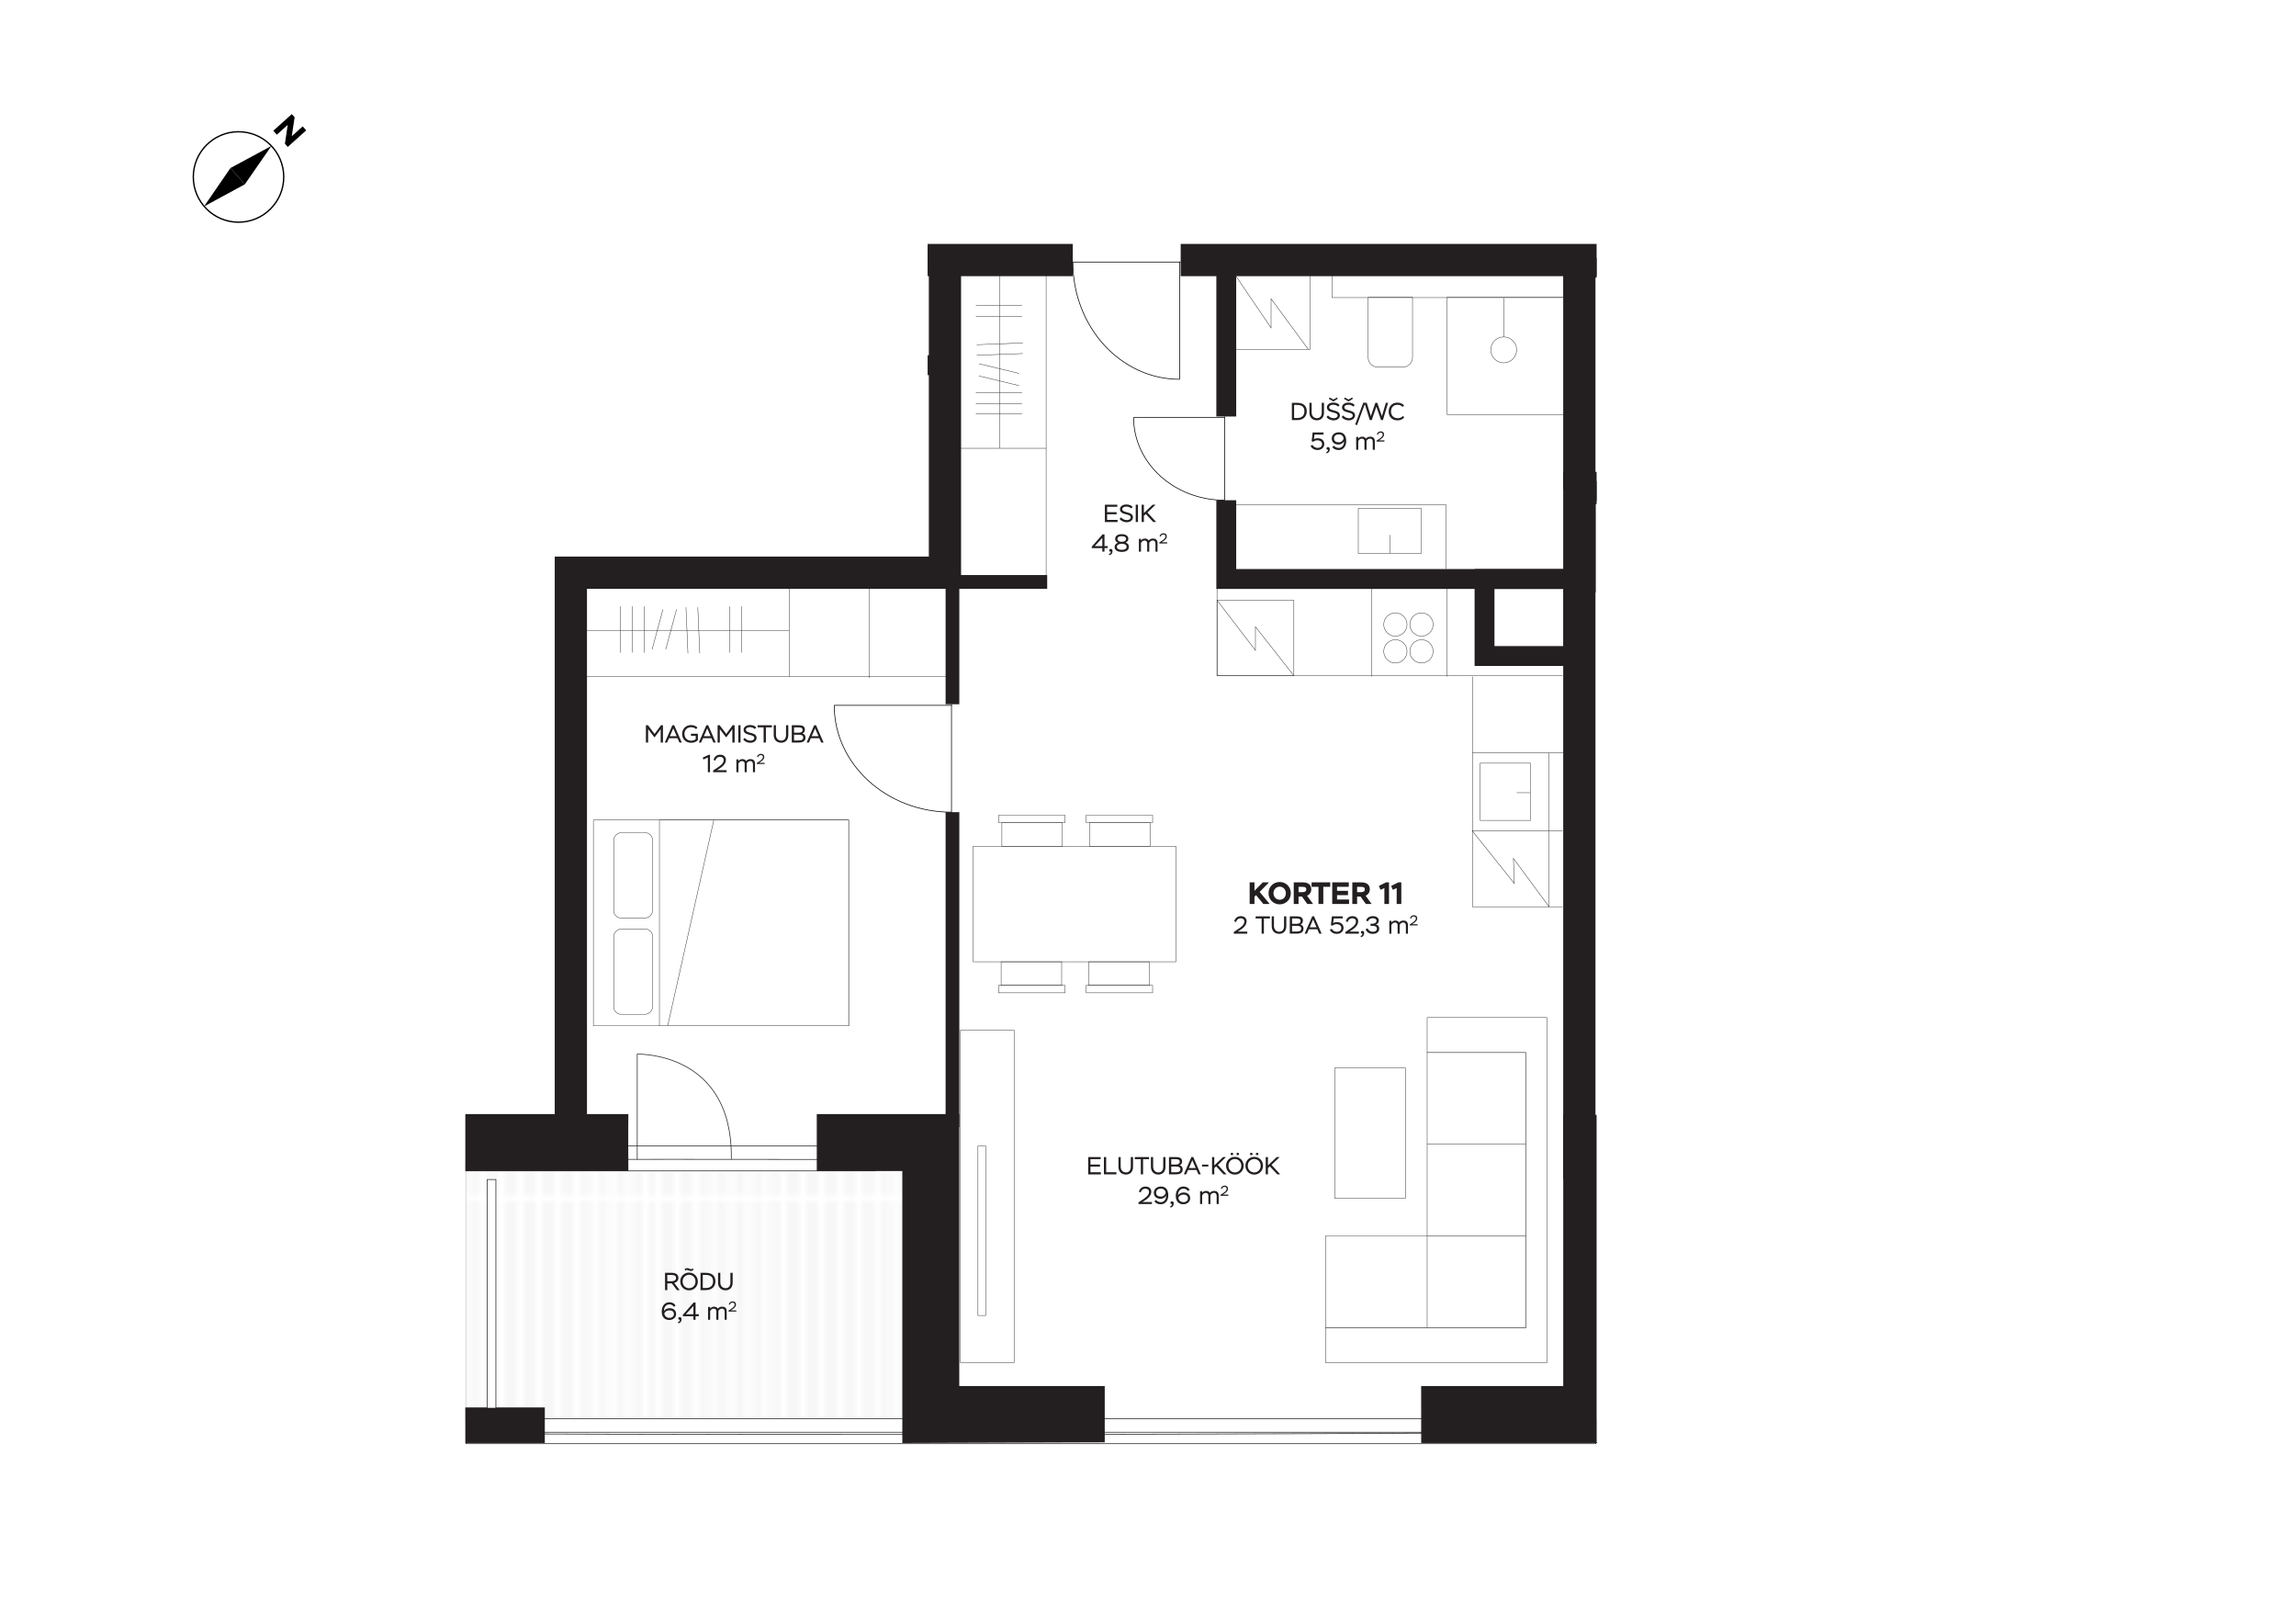 <?xml version="1.0" encoding="UTF-8"?>
<svg xmlns="http://www.w3.org/2000/svg" xmlns:xlink="http://www.w3.org/1999/xlink" viewBox="0 0 841.89 595.28">
  <defs>
    <pattern id="terrass" x="0" y="0" width="73.3" height="73.32" patternTransform="translate(2961.14 8099.5) scale(2.3)" patternUnits="userSpaceOnUse" viewBox="0 0 73.3 73.32">
      <rect width="73.3" height="73.32" fill="none"></rect>
      <line x1=".76" y1="0" x2=".76" y2="73.32" fill="none" stroke="#404041" stroke-miterlimit="10" stroke-width=".25"></line>
      <line x1="2.28" y1="0" x2="2.28" y2="73.32" fill="none" stroke="#404041" stroke-miterlimit="10" stroke-width=".25"></line>
      <line x1="3.81" y1="0" x2="3.81" y2="73.32" fill="none" stroke="#404041" stroke-miterlimit="10" stroke-width=".25"></line>
      <line x1="5.34" y1="0" x2="5.34" y2="73.32" fill="none" stroke="#404041" stroke-miterlimit="10" stroke-width=".25"></line>
      <line x1="6.87" y1="0" x2="6.87" y2="73.32" fill="none" stroke="#404041" stroke-miterlimit="10" stroke-width=".25"></line>
      <line x1="8.39" y1="0" x2="8.39" y2="73.32" fill="none" stroke="#404041" stroke-miterlimit="10" stroke-width=".25"></line>
      <line x1="9.92" y1="0" x2="9.92" y2="73.32" fill="none" stroke="#404041" stroke-miterlimit="10" stroke-width=".25"></line>
      <line x1="11.45" y1="0" x2="11.45" y2="73.32" fill="none" stroke="#404041" stroke-miterlimit="10" stroke-width=".25"></line>
      <line x1="12.98" y1="0" x2="12.98" y2="73.32" fill="none" stroke="#404041" stroke-miterlimit="10" stroke-width=".25"></line>
      <line x1="14.5" y1="0" x2="14.5" y2="73.32" fill="none" stroke="#404041" stroke-miterlimit="10" stroke-width=".25"></line>
      <line x1="16.03" y1="0" x2="16.03" y2="73.32" fill="none" stroke="#404041" stroke-miterlimit="10" stroke-width=".25"></line>
      <line x1="17.56" y1="0" x2="17.56" y2="73.32" fill="none" stroke="#404041" stroke-miterlimit="10" stroke-width=".25"></line>
      <line x1="19.08" y1="0" x2="19.08" y2="73.32" fill="none" stroke="#404041" stroke-miterlimit="10" stroke-width=".25"></line>
      <line x1="20.61" y1="0" x2="20.61" y2="73.32" fill="none" stroke="#404041" stroke-miterlimit="10" stroke-width=".25"></line>
      <line x1="22.14" y1="0" x2="22.14" y2="73.32" fill="none" stroke="#404041" stroke-miterlimit="10" stroke-width=".25"></line>
      <line x1="23.67" y1="0" x2="23.67" y2="73.32" fill="none" stroke="#404041" stroke-miterlimit="10" stroke-width=".25"></line>
      <line x1="25.19" y1="0" x2="25.19" y2="73.32" fill="none" stroke="#404041" stroke-miterlimit="10" stroke-width=".25"></line>
      <line x1="26.72" y1="0" x2="26.72" y2="73.32" fill="none" stroke="#404041" stroke-miterlimit="10" stroke-width=".25"></line>
      <line x1="28.25" y1="0" x2="28.25" y2="73.32" fill="none" stroke="#404041" stroke-miterlimit="10" stroke-width=".25"></line>
      <line x1="29.78" y1="0" x2="29.78" y2="73.32" fill="none" stroke="#404041" stroke-miterlimit="10" stroke-width=".25"></line>
      <line x1="31.3" y1="0" x2="31.3" y2="73.32" fill="none" stroke="#404041" stroke-miterlimit="10" stroke-width=".25"></line>
      <line x1="32.83" y1="0" x2="32.83" y2="73.32" fill="none" stroke="#404041" stroke-miterlimit="10" stroke-width=".25"></line>
      <line x1="34.36" y1="0" x2="34.36" y2="73.32" fill="none" stroke="#404041" stroke-miterlimit="10" stroke-width=".25"></line>
      <line x1="35.89" y1="0" x2="35.89" y2="73.32" fill="none" stroke="#404041" stroke-miterlimit="10" stroke-width=".25"></line>
      <line x1="37.41" y1="0" x2="37.41" y2="73.32" fill="none" stroke="#404041" stroke-miterlimit="10" stroke-width=".25"></line>
      <line x1="38.94" y1="0" x2="38.94" y2="73.32" fill="none" stroke="#404041" stroke-miterlimit="10" stroke-width=".25"></line>
      <line x1="40.47" y1="0" x2="40.47" y2="73.32" fill="none" stroke="#404041" stroke-miterlimit="10" stroke-width=".25"></line>
      <line x1="42" y1="0" x2="42" y2="73.32" fill="none" stroke="#404041" stroke-miterlimit="10" stroke-width=".25"></line>
      <line x1="43.52" y1="0" x2="43.52" y2="73.32" fill="none" stroke="#404041" stroke-miterlimit="10" stroke-width=".25"></line>
      <line x1="45.05" y1="0" x2="45.05" y2="73.32" fill="none" stroke="#404041" stroke-miterlimit="10" stroke-width=".25"></line>
      <line x1="46.58" y1="0" x2="46.58" y2="73.32" fill="none" stroke="#404041" stroke-miterlimit="10" stroke-width=".25"></line>
      <line x1="48.11" y1="0" x2="48.11" y2="73.32" fill="none" stroke="#404041" stroke-miterlimit="10" stroke-width=".25"></line>
      <line x1="49.63" y1="0" x2="49.63" y2="73.32" fill="none" stroke="#404041" stroke-miterlimit="10" stroke-width=".25"></line>
      <line x1="51.16" y1="0" x2="51.16" y2="73.32" fill="none" stroke="#404041" stroke-miterlimit="10" stroke-width=".25"></line>
      <line x1="52.69" y1="0" x2="52.69" y2="73.32" fill="none" stroke="#404041" stroke-miterlimit="10" stroke-width=".25"></line>
      <line x1="54.22" y1="0" x2="54.22" y2="73.32" fill="none" stroke="#404041" stroke-miterlimit="10" stroke-width=".25"></line>
      <line x1="55.74" y1="0" x2="55.74" y2="73.32" fill="none" stroke="#404041" stroke-miterlimit="10" stroke-width=".25"></line>
      <line x1="57.27" y1="0" x2="57.27" y2="73.32" fill="none" stroke="#404041" stroke-miterlimit="10" stroke-width=".25"></line>
      <line x1="58.8" y1="0" x2="58.8" y2="73.32" fill="none" stroke="#404041" stroke-miterlimit="10" stroke-width=".25"></line>
      <line x1="60.32" y1="0" x2="60.32" y2="73.32" fill="none" stroke="#404041" stroke-miterlimit="10" stroke-width=".25"></line>
      <line x1="61.85" y1="0" x2="61.85" y2="73.32" fill="none" stroke="#404041" stroke-miterlimit="10" stroke-width=".25"></line>
      <line x1="63.38" y1="0" x2="63.38" y2="73.32" fill="none" stroke="#404041" stroke-miterlimit="10" stroke-width=".25"></line>
      <line x1="64.91" y1="0" x2="64.91" y2="73.32" fill="none" stroke="#404041" stroke-miterlimit="10" stroke-width=".25"></line>
      <line x1="66.43" y1="0" x2="66.43" y2="73.32" fill="none" stroke="#404041" stroke-miterlimit="10" stroke-width=".25"></line>
      <line x1="67.96" y1="0" x2="67.96" y2="73.32" fill="none" stroke="#404041" stroke-miterlimit="10" stroke-width=".25"></line>
      <line x1="69.49" y1="0" x2="69.49" y2="73.32" fill="none" stroke="#404041" stroke-miterlimit="10" stroke-width=".25"></line>
      <line x1="71.02" y1="0" x2="71.02" y2="73.32" fill="none" stroke="#404041" stroke-miterlimit="10" stroke-width=".25"></line>
      <line x1="72.54" y1="0" x2="72.54" y2="73.32" fill="none" stroke="#404041" stroke-miterlimit="10" stroke-width=".25"></line>
    </pattern>
  </defs>
  <g id="sisu">
    <circle cx="87.46" cy="64.88" r="16.58" fill="none" stroke="#000" stroke-miterlimit="10" stroke-width=".5"></circle>
    <polygon points="89.78 67.57 84.49 61.61 99.53 53.5 89.78 67.57"></polygon>
    <polygon points="89.78 67.57 84.49 61.61 74.82 75.68 89.78 67.57"></polygon>
    <path d="m104.47,52.66l1.03-6.87-4,3.6-1.28-1.47,6.77-6.08,1.04,1.14-1.04,6.95,4-3.6,1.28,1.47-6.77,6.08-1.04-1.22Z"></path>
  </g>
  <g id="paste">
    <rect x="582.28" y="181.83" width="2.91" height="35.19" fill="#fff" stroke="#231f20" stroke-miterlimit="10" stroke-width=".15"></rect>
    <rect x="213.42" y="214.1" width="75.93" height="33.96" fill="#fff" stroke="#231f20" stroke-miterlimit="10" stroke-width=".15"></rect>
    <line x1="213.42" y1="231.08" x2="289.35" y2="231.08" fill="none" stroke="#231f20" stroke-miterlimit="10" stroke-width=".15"></line>
    <line x1="227.44" y1="222.29" x2="227.44" y2="239.24" fill="none" stroke="#231f20" stroke-miterlimit="10" stroke-width=".15"></line>
    <line x1="231.77" y1="222.29" x2="231.77" y2="239.24" fill="none" stroke="#231f20" stroke-miterlimit="10" stroke-width=".15"></line>
    <line x1="236.3" y1="222.29" x2="236.3" y2="239.24" fill="none" stroke="#231f20" stroke-miterlimit="10" stroke-width=".15"></line>
    <line x1="267.47" y1="222.29" x2="267.47" y2="239.24" fill="none" stroke="#231f20" stroke-miterlimit="10" stroke-width=".15"></line>
    <line x1="272" y1="222.29" x2="272" y2="239.24" fill="none" stroke="#231f20" stroke-miterlimit="10" stroke-width=".15"></line>
    <line x1="243.08" y1="223.43" x2="239.11" y2="238.11" fill="none" stroke="#231f20" stroke-miterlimit="10" stroke-width=".15"></line>
    <line x1="248.07" y1="223.43" x2="244.1" y2="238.11" fill="none" stroke="#231f20" stroke-miterlimit="10" stroke-width=".15"></line>
    <line x1="251.53" y1="222.64" x2="252.25" y2="239.52" fill="none" stroke="#231f20" stroke-miterlimit="10" stroke-width=".15"></line>
    <line x1="255.87" y1="222.64" x2="256.59" y2="239.52" fill="none" stroke="#231f20" stroke-miterlimit="10" stroke-width=".15"></line>
    <rect x="332.64" y="113.41" width="67.92" height="33.96" transform="translate(236.22 496.99) rotate(-90)" fill="#fff" stroke="#231f20" stroke-miterlimit="10" stroke-width=".15"></rect>
    <line x1="366.61" y1="164.35" x2="366.61" y2="96.42" fill="none" stroke="#231f20" stroke-miterlimit="10" stroke-width=".15"></line>
    <line x1="357.82" y1="151.8" x2="374.77" y2="151.8" fill="none" stroke="#231f20" stroke-miterlimit="10" stroke-width=".15"></line>
    <line x1="357.82" y1="147.93" x2="374.77" y2="147.93" fill="none" stroke="#231f20" stroke-miterlimit="10" stroke-width=".15"></line>
    <line x1="357.82" y1="143.87" x2="374.77" y2="143.87" fill="none" stroke="#231f20" stroke-miterlimit="10" stroke-width=".15"></line>
    <line x1="357.82" y1="116" x2="374.77" y2="116" fill="none" stroke="#231f20" stroke-miterlimit="10" stroke-width=".15"></line>
    <line x1="357.82" y1="111.94" x2="374.77" y2="111.94" fill="none" stroke="#231f20" stroke-miterlimit="10" stroke-width=".15"></line>
    <line x1="358.95" y1="137.82" x2="373.63" y2="141.37" fill="none" stroke="#231f20" stroke-miterlimit="10" stroke-width=".15"></line>
    <line x1="358.95" y1="133.35" x2="373.63" y2="136.9" fill="none" stroke="#231f20" stroke-miterlimit="10" stroke-width=".15"></line>
    <line x1="358.16" y1="130.25" x2="375.05" y2="129.61" fill="none" stroke="#231f20" stroke-miterlimit="10" stroke-width=".15"></line>
    <line x1="358.16" y1="126.37" x2="375.05" y2="125.73" fill="none" stroke="#231f20" stroke-miterlimit="10" stroke-width=".15"></line>
    <rect x="170.87" y="426.23" width="173.45" height="94.66" fill="url(#terrass)" opacity=".15" stroke="#404041" stroke-miterlimit="10" stroke-width=".5"></rect>
    <rect x="170.87" y="420.15" width="150.11" height="9.12" fill="#fff" stroke="#231f20" stroke-miterlimit="10" stroke-width=".25"></rect>
    <path d="m319.96,425.08c-47.64-.07-98.24-.07-147.41,0" fill="#fff" stroke="#231f20" stroke-miterlimit="10" stroke-width=".25"></path>
    <rect x="170.87" y="520.16" width="414.32" height="9.12" fill="#fff" stroke="#231f20" stroke-miterlimit="10" stroke-width=".25"></rect>
    <path d="m170.87,525.08v.55c137.64.51,274.95.34,412.66-.55H170.87Z" fill="#fff" stroke="#231f20" stroke-miterlimit="10" stroke-width=".25"></path>
    <path d="m230.15,408.69h-59.28v20.38h59.28s-.09-16.99,0-20.38Z" fill="#231f20" stroke="#231f20" stroke-miterlimit="10" stroke-width=".5"></path>
    <polygon points="404.83 528.53 404.83 508.4 351.49 508.4 351.49 408.69 299.74 408.69 299.74 429.07 331.11 429.07 331.11 528.77 404.83 528.53" fill="#231f20" stroke="#231f20" stroke-miterlimit="10" stroke-width=".5"></polygon>
    <path d="m585.19,528.77v-119.79h-11.73v99.42h-52.11c.04,6.15.04,13.75.02,20.38h63.83Z" fill="#231f20" stroke="#231f20" stroke-miterlimit="10" stroke-width=".5"></path>
    <polygon points="340.39 91.47 340.39 98.26 343.09 98.26 343.09 130.49 340.39 130.49 340.39 137.28 349.88 137.28 349.88 91.47 340.39 91.47" fill="#231f20" stroke="#231f20" stroke-miterlimit="10" stroke-width=".5"></polygon>
    <path d="m580.41,243.9h-39.46v-35.03h39.46v35.03Zm-32.67-6.79h25.88v-21.45h-25.88v21.45Z" fill="#231f20" stroke="#231f20" stroke-miterlimit="10" stroke-width=".5"></path>
    <polygon points="585.19 176.6 581.57 176.6 581.57 101.55 585.19 101.55 585.19 94.76 574.77 94.76 574.77 183.39 585.19 183.39 585.19 176.6" fill="#231f20" stroke="#231f20" stroke-miterlimit="10" stroke-width=".5"></polygon>
    <rect x="340.39" y="89.68" width="244.8" height="11.32" fill="#231f20" stroke="#231f20" stroke-miterlimit="10" stroke-width=".5"></rect>
    <polygon points="585.19 173.25 573.45 173.25 573.45 431.92 584.77 431.92 584.77 184.57 585.19 184.57 585.19 173.25" fill="#231f20" stroke="#231f20" stroke-miterlimit="10" stroke-width=".5"></polygon>
    <polygon points="214.98 416.86 203.66 416.86 203.66 204.3 340.83 204.3 340.83 94.37 352.15 94.37 352.15 215.62 214.98 215.62 214.98 416.86" fill="#231f20" stroke="#231f20" stroke-miterlimit="10" stroke-width=".5"></polygon>
    <polygon points="578.17 215.66 446.25 215.66 446.25 96.42 453.04 96.42 453.04 208.87 578.17 208.87 578.17 215.66" fill="#231f20" stroke="#231f20" stroke-miterlimit="10" stroke-width=".5"></polygon>
    <rect x="573.45" y="95.16" width="11.32" height="83.97" fill="#231f20" stroke="#231f20" stroke-miterlimit="10" stroke-width=".5"></rect>
    <rect x="346.98" y="202.63" width="4.53" height="210.36" fill="#231f20" stroke="#231f20" stroke-miterlimit="10" stroke-width=".5"></rect>
    <rect x="342.24" y="211.08" width="41.49" height="4.53" fill="#231f20" stroke="#231f20" stroke-miterlimit="10" stroke-width=".5"></rect>
    <rect x="170.87" y="516.24" width="28.65" height="12.53" fill="#231f20" stroke="#231f20" stroke-miterlimit="10" stroke-width=".5"></rect>
    <path d="m233.66,425.08v-38.61s35.16-1.2,34.49,38.48" fill="none" stroke="#231f20" stroke-miterlimit="10" stroke-width=".25"></path>
    <rect x="385.05" y="77.1" width="56.22" height="39.56" transform="translate(510.03 -316.28) rotate(90)" fill="#fff"></rect>
    <line x1="432.93" y1="96.07" x2="393.38" y2="96.07" fill="none" stroke="#000" stroke-miterlimit="10" stroke-width=".25"></line>
    <line x1="432.55" y1="139.06" x2="432.55" y2="95.93" fill="none" stroke="#000" stroke-miterlimit="10" stroke-width=".25"></line>
    <path d="m432.55,139.06c-21.65,0-39.17-19.24-39.17-43.01" fill="none" stroke="#000" stroke-miterlimit="10" stroke-width=".25"></path>
    <rect x="319.97" y="258.2" width="56.22" height="39.56" transform="translate(696.16 555.95) rotate(-180)" fill="#fff"></rect>
    <line x1="348.89" y1="258.2" x2="348.89" y2="297.76" fill="none" stroke="#000" stroke-miterlimit="10" stroke-width=".25"></line>
    <line x1="305.89" y1="258.59" x2="349.02" y2="258.59" fill="none" stroke="#000" stroke-miterlimit="10" stroke-width=".25"></line>
    <path d="m305.89,258.59c0,21.65,19.24,39.17,43.01,39.17" fill="none" stroke="#000" stroke-miterlimit="10" stroke-width=".25"></path>
    <rect x="426.58" y="152.7" width="43.61" height="30.69" transform="translate(896.78 336.09) rotate(-180)" fill="#fff"></rect>
    <line x1="449.02" y1="152.7" x2="449.02" y2="183.39" fill="none" stroke="#000" stroke-miterlimit="10" stroke-width=".25"></line>
    <line x1="415.66" y1="153" x2="449.12" y2="153" fill="none" stroke="#000" stroke-miterlimit="10" stroke-width=".25"></line>
    <path d="m415.66,153c0,16.8,14.92,30.39,33.36,30.39" fill="none" stroke="#000" stroke-miterlimit="10" stroke-width=".25"></path>
    <rect x="226.66" y="291.56" width="75.44" height="93.6" transform="translate(-73.98 602.75) rotate(-90)" fill="none" stroke="#231f20" stroke-miterlimit="10" stroke-width=".15"></rect>
    <rect x="238.77" y="303.67" width="75.44" height="69.38" transform="translate(-61.87 614.86) rotate(-90)" fill="#fff" stroke="#231f20" stroke-miterlimit="10" stroke-width=".15"></rect>
    <line x1="244.83" y1="376.08" x2="261.74" y2="300.64" fill="none" stroke="#231f20" stroke-miterlimit="10" stroke-width=".15"></line>
    <rect x="216.51" y="349.1" width="31.29" height="14.26" rx="2.74" ry="2.74" transform="translate(-124.07 588.38) rotate(-90)" fill="none" stroke="#231f20" stroke-miterlimit="10" stroke-width=".15"></rect>
    <rect x="216.51" y="313.8" width="31.29" height="14.26" rx="2.74" ry="2.74" transform="translate(-88.78 553.08) rotate(-90)" fill="none" stroke="#231f20" stroke-miterlimit="10" stroke-width=".15"></rect>
    <polygon points="567.22 499.57 566.94 499.57 559.52 499.57 486.06 499.57 486.06 486.73 559.52 486.73 559.52 385.9 523.31 385.9 523.31 373.06 559.52 373.06 566.94 373.06 567.22 373.06 567.22 499.57" fill="#fff" stroke="#231f20" stroke-miterlimit="10" stroke-width=".15"></polygon>
    <rect x="505.98" y="433.19" width="33.61" height="73.46" transform="translate(52.86 992.71) rotate(-90)" fill="#fff" stroke="#231f20" stroke-miterlimit="10" stroke-width=".15"></rect>
    <rect x="524.61" y="418.21" width="33.61" height="36.21" transform="translate(105.1 977.73) rotate(-90)" fill="#fff" stroke="#231f20" stroke-miterlimit="10" stroke-width=".15"></rect>
    <rect x="524.61" y="384.6" width="33.61" height="36.21" transform="translate(138.71 944.12) rotate(-90)" fill="#fff" stroke="#231f20" stroke-miterlimit="10" stroke-width=".15"></rect>
    <line x1="523.31" y1="453.12" x2="523.31" y2="486.68" fill="#fff" stroke="#231f20" stroke-miterlimit="10" stroke-width=".15"></line>
    <rect x="489.42" y="391.5" width="25.93" height="47.84" fill="#fff" stroke="#231f20" stroke-miterlimit="10" stroke-width=".15"></rect>
    <line x1="289.35" y1="248.06" x2="349.88" y2="248.06" fill="none" stroke="#231f20" stroke-miterlimit="10" stroke-width=".15"></line>
    <line x1="318.82" y1="248.57" x2="318.82" y2="214.1" fill="none" stroke="#231f20" stroke-miterlimit="10" stroke-width=".15"></line>
    <line x1="383.59" y1="164.35" x2="383.59" y2="211.08" fill="none" stroke="#231f20" stroke-miterlimit="10" stroke-width=".15"></line>
    <polyline points="453.04 185.03 530.19 185.03 530.19 208.66" fill="none" stroke="#231f20" stroke-miterlimit="10" stroke-width=".15"></polyline>
    <rect x="488.41" y="100.46" width="85.04" height="8.64" fill="none" stroke="#231f20" stroke-miterlimit="10" stroke-width=".15"></rect>
    <rect x="530.62" y="108.96" width="43.01" height="43.01" fill="none" stroke="#231f20" stroke-miterlimit="10" stroke-width=".15"></rect>
    <path d="m501.66,108.96h16.28v22.11c0,1.95-1.58,3.53-3.53,3.53h-9.21c-1.95,0-3.53-1.58-3.53-3.53v-22.11h0Z" fill="none" stroke="#231f20" stroke-miterlimit="10" stroke-width=".15"></path>
    <rect x="452.67" y="100.46" width="27.66" height="27.66" fill="none" stroke="#231f20" stroke-miterlimit="10" stroke-width=".15"></rect>
    <polyline points="453.04 101 466.07 120.2 466.07 109.54 479.76 128.12" fill="none" stroke="#231f20" stroke-miterlimit="10" stroke-width=".15"></polyline>
    <rect x="498.06" y="186.34" width="23.05" height="16.57" fill="none" stroke="#231f20" stroke-miterlimit="10" stroke-width=".15"></rect>
    <line x1="509.59" y1="202.76" x2="509.59" y2="196.13" fill="none" stroke="#231f20" stroke-miterlimit="10" stroke-width=".15"></line>
    <circle cx="551.37" cy="128.27" r="4.75" fill="none" stroke="#231f20" stroke-miterlimit="10" stroke-width=".15"></circle>
    <line x1="551.37" y1="123.51" x2="551.37" y2="109.25" fill="none" stroke="#231f20" stroke-miterlimit="10" stroke-width=".15"></line>
    <polyline points="446.25 215.66 446.25 247.71 572.98 247.71" fill="none" stroke="#231f20" stroke-miterlimit="10" stroke-width=".15"></polyline>
    <polyline points="539.92 248.06 539.92 332.43 572.98 332.43" fill="none" stroke="#231f20" stroke-miterlimit="10" stroke-width=".15"></polyline>
    <line x1="530.62" y1="248.06" x2="530.62" y2="215.61" fill="none" stroke="#231f20" stroke-miterlimit="10" stroke-width=".15"></line>
    <line x1="502.96" y1="248.06" x2="502.96" y2="215.61" fill="none" stroke="#231f20" stroke-miterlimit="10" stroke-width=".15"></line>
    <rect x="446.25" y="220.05" width="28.18" height="27.66" fill="none" stroke="#231f20" stroke-miterlimit="10" stroke-width=".15"></rect>
    <circle cx="511.66" cy="238.8" r="4.27" fill="none" stroke="#231f20" stroke-miterlimit="10" stroke-width=".15"></circle>
    <circle cx="521.23" cy="238.8" r="4.27" fill="none" stroke="#231f20" stroke-miterlimit="10" stroke-width=".15"></circle>
    <circle cx="511.66" cy="228.96" r="4.27" fill="none" stroke="#231f20" stroke-miterlimit="10" stroke-width=".15"></circle>
    <circle cx="521.23" cy="228.96" r="4.27" fill="none" stroke="#231f20" stroke-miterlimit="10" stroke-width=".15"></circle>
    <rect x="542.73" y="279.8" width="18.48" height="20.96" fill="none" stroke="#231f20" stroke-miterlimit="10" stroke-width=".15"></rect>
    <line x1="560.99" y1="290.61" x2="556.13" y2="290.61" fill="none" stroke="#231f20" stroke-miterlimit="10" stroke-width=".15"></line>
    <polyline points="572.98 304.55 539.81 304.55 555.26 323.89 554.94 314.71 568.01 332.43 568.01 276.02 573.45 276.02 539.92 276.02" fill="none" stroke="#231f20" stroke-miterlimit="10" stroke-width=".15"></polyline>
    <polyline points="446.25 220.05 460.34 238.42 460.34 229.77 474.43 247.71" fill="none" stroke="#231f20" stroke-miterlimit="10" stroke-width=".15"></polyline>
    <rect x="352.15" y="377.67" width="19.7" height="121.89" fill="none" stroke="#231f20" stroke-miterlimit="10" stroke-width=".15"></rect>
    <rect x="358.59" y="420.15" width="2.88" height="62.12" fill="none" stroke="#231f20" stroke-miterlimit="10" stroke-width=".15"></rect>
    <rect x="356.86" y="310.24" width="74.35" height="42.36" fill="none" stroke="#231f20" stroke-miterlimit="10" stroke-width=".15"></rect>
    <rect x="399.22" y="352.6" width="22.19" height="8.64" fill="none" stroke="#231f20" stroke-miterlimit="10" stroke-width=".15"></rect>
    <rect x="398.28" y="361.25" width="24.35" height="2.74" fill="none" stroke="#231f20" stroke-miterlimit="10" stroke-width=".15"></rect>
    <rect x="367.09" y="352.6" width="22.19" height="8.64" fill="none" stroke="#231f20" stroke-miterlimit="10" stroke-width=".15"></rect>
    <rect x="366.15" y="361.25" width="24.35" height="2.74" fill="none" stroke="#231f20" stroke-miterlimit="10" stroke-width=".15"></rect>
    <rect x="367.38" y="301.6" width="22.19" height="8.64" transform="translate(756.94 611.84) rotate(180)" fill="none" stroke="#231f20" stroke-miterlimit="10" stroke-width=".15"></rect>
    <rect x="366.15" y="298.86" width="24.35" height="2.74" transform="translate(756.66 600.46) rotate(180)" fill="none" stroke="#231f20" stroke-miterlimit="10" stroke-width=".15"></rect>
    <rect x="399.51" y="301.6" width="22.19" height="8.64" transform="translate(821.2 611.84) rotate(180)" fill="none" stroke="#231f20" stroke-miterlimit="10" stroke-width=".15"></rect>
    <rect x="398.28" y="298.86" width="24.35" height="2.74" transform="translate(820.92 600.46) rotate(180)" fill="none" stroke="#231f20" stroke-miterlimit="10" stroke-width=".15"></rect>
    <path d="m243.86,472.98v-6.34h2.43c1.93,0,2.46.91,2.46,1.9,0,.91-.63,1.6-1.55,1.79l2.03,2.65h-1.01l-1.88-2.48h-1.65v2.48h-.82Zm.82-5.57v2.32h1.63c.96,0,1.59-.46,1.59-1.19,0-.66-.41-1.13-1.64-1.13h-1.58Z" fill="#231f20"></path>
    <path d="m252.66,466.56c1.79,0,3.22,1.36,3.22,3.25s-1.43,3.25-3.22,3.25-3.23-1.36-3.23-3.25,1.41-3.25,3.23-3.25Zm0,5.72c1.33,0,2.36-1.02,2.36-2.46s-1.09-2.47-2.36-2.47-2.37,1.02-2.37,2.47,1.08,2.46,2.37,2.46Zm-1.64-6.93c.27-.28.69-.45.97-.45.54,0,.91.39,1.4.39.21,0,.44-.05.67-.3l.24.46c-.25.35-.67.51-1,.51-.5,0-.91-.38-1.42-.38-.19,0-.39.07-.6.25l-.25-.47Z" fill="#231f20"></path>
    <path d="m256.87,466.64h1.96c2.57,0,3.5,1.43,3.5,3.08,0,1.81-1.11,3.26-3.59,3.26h-1.87v-6.34Zm.82.77v4.8h1.1c1.89,0,2.68-1.05,2.68-2.49,0-1.32-.71-2.31-2.67-2.31h-1.12Z" fill="#231f20"></path>
    <path d="m268.64,470.3c0,1.96-1.31,2.75-2.59,2.75-1.48,0-2.75-.94-2.75-2.81v-3.61h.82v3.49c0,1.4.86,2.15,1.93,2.15,1.18,0,1.77-.83,1.77-2.1v-3.54h.83v3.66Z" fill="#231f20"></path>
    <path d="m245.47,477.43c1.08,0,1.9.49,2.25,1.24l-.62.42c-.34-.54-.9-.88-1.67-.88-1.07,0-1.99.86-1.98,2.46.36-.67,1.2-1.06,2.08-1.06,1.49,0,2.39.86,2.39,2.12s-1.11,2.2-2.51,2.2c-1.69,0-2.77-1.09-2.77-3.08,0-2.28,1.3-3.43,2.82-3.43Zm-.05,5.73c.97,0,1.69-.55,1.69-1.39,0-.92-.68-1.38-1.6-1.38-1.15,0-1.83.67-1.94,1.23.16.84.81,1.53,1.86,1.53Z" fill="#231f20"></path>
    <path d="m248.7,483.38c0-.31.2-.52.55-.52.39,0,.66.26.66.78,0,.99-.59,1.39-1.16,1.52l-.19-.43c.34-.09.81-.46.73-.88-.33.04-.59-.15-.59-.48Z" fill="#231f20"></path>
    <path d="m254.26,482.56h-3.88v-.53l3.97-4.52h.7v4.31h1.18v.73h-1.18v1.3h-.79v-1.3Zm0-.73v-3.04l-2.79,3.04h2.79Z" fill="#231f20"></path>
    <path d="m266.47,483.86h-.76v-2.89c0-.69-.25-1.21-.98-1.21-.62,0-1.06.36-1.3.86v3.24h-.76v-3.14c0-.56-.36-.96-.98-.96-.67,0-1.12.54-1.3.95v3.15h-.76v-4.71h.76v.63c.26-.42.81-.73,1.44-.73s1.14.26,1.39.73c.36-.48.9-.73,1.55-.73.99,0,1.69.47,1.69,1.69v3.13Z" fill="#231f20"></path>
    <path d="m267.23,478.23c.13-.61.59-1.12,1.42-1.12.78,0,1.22.45,1.22,1.11,0,.92-.87,1.54-1.5,1.94l-.41.25h2.04v.44h-2.88v-.36l.8-.53c.68-.45,1.45-.94,1.45-1.69,0-.51-.35-.7-.77-.7-.63,0-.91.44-1,.8l-.39-.14Z" fill="#231f20"></path>
    <path d="m236.85,265.89h.76l2.41,3.19,2.33-3.19h.74v6.34h-.83v-4.92l-2.17,2.92h-.2l-2.23-2.92v4.92h-.82v-6.34Z" fill="#231f20"></path>
    <path d="m246.56,265.87h.65l2.78,6.36h-.86l-.71-1.6h-3.11l-.7,1.6h-.84l2.78-6.36Zm-.93,4.03h2.49l-1.25-2.88-1.24,2.88Z" fill="#231f20"></path>
    <path d="m253.36,268.99h2.54v2.37c-.56.61-1.54.96-2.45.96-1.92,0-3.34-1.28-3.34-3.25,0-1.82,1.39-3.25,3.24-3.25,1.07,0,1.9.35,2.39.96l-.52.54c-.38-.42-.99-.71-1.82-.71-1.45,0-2.43,1-2.43,2.47s1.04,2.46,2.49,2.46c.56,0,1.18-.16,1.64-.54v-1.24h-1.75v-.75Z" fill="#231f20"></path>
    <path d="m259.02,265.87h.65l2.78,6.36h-.86l-.71-1.6h-3.11l-.7,1.6h-.84l2.78-6.36Zm-.93,4.03h2.49l-1.25-2.88-1.24,2.88Z" fill="#231f20"></path>
    <path d="m263.13,265.89h.76l2.41,3.19,2.33-3.19h.74v6.34h-.83v-4.92l-2.17,2.92h-.2l-2.23-2.92v4.92h-.82v-6.34Z" fill="#231f20"></path>
    <path d="m270.72,265.89h.82v6.34h-.82v-6.34Z" fill="#231f20"></path>
    <path d="m272.65,267.55c0-.94.91-1.74,2.35-1.74.99,0,1.83.31,2.31.92l-.54.54c-.38-.38-.97-.68-1.79-.68-.61,0-1.48.24-1.48.94,0,1.55,3.92.69,3.92,2.96,0,1.09-.99,1.83-2.3,1.83-1.12,0-2.17-.57-2.6-1.22l.54-.58c.41.53,1.16,1.02,2.15,1.02.72,0,1.37-.36,1.37-.99,0-1.58-3.92-.65-3.92-3Z" fill="#231f20"></path>
    <path d="m277.8,265.89h5.24v.77h-2.21v5.57h-.83v-5.57h-2.2v-.77Z" fill="#231f20"></path>
    <path d="m289.04,269.55c0,1.96-1.31,2.75-2.59,2.75-1.48,0-2.75-.94-2.75-2.81v-3.61h.82v3.49c0,1.4.86,2.15,1.93,2.15,1.18,0,1.77-.83,1.77-2.1v-3.54h.83v3.66Z" fill="#231f20"></path>
    <path d="m290.34,265.89h2.56c1.72,0,2.24.66,2.24,1.58,0,.7-.34,1.21-.9,1.45.69.15,1.12.67,1.12,1.5,0,1.29-1,1.81-2.51,1.81h-2.52v-6.34Zm.82.77v1.96h1.8c.81,0,1.33-.36,1.33-.98,0-.65-.36-.98-1.47-.98h-1.67Zm0,2.71v2.09h1.69c1.15,0,1.67-.33,1.67-1.09,0-.67-.48-1.01-1.58-1.01h-1.78Z" fill="#231f20"></path>
    <path d="m298.56,265.87h.65l2.78,6.36h-.86l-.71-1.6h-3.11l-.7,1.6h-.84l2.78-6.36Zm-.93,4.03h2.49l-1.25-2.88-1.24,2.88Z" fill="#231f20"></path>
    <path d="m259.82,276.73h.52v6.38h-.78v-5.41l-1.62.75-.29-.68,2.17-1.04Z" fill="#231f20"></path>
    <path d="m261.65,278.62c.22-1.05,1.01-1.93,2.43-1.93,1.33,0,2.1.78,2.1,1.9,0,1.58-1.49,2.65-2.57,3.33l-.7.44h3.51v.75h-4.94v-.62l1.38-.92c1.17-.77,2.49-1.62,2.49-2.9,0-.88-.61-1.2-1.32-1.2-1.08,0-1.57.75-1.71,1.38l-.66-.24Z" fill="#231f20"></path>
    <path d="m276.85,283.11h-.76v-2.89c0-.69-.25-1.21-.98-1.21-.62,0-1.06.36-1.3.86v3.24h-.76v-3.14c0-.56-.36-.96-.98-.96-.67,0-1.12.54-1.3.95v3.15h-.76v-4.71h.76v.63c.26-.42.81-.73,1.44-.73s1.14.26,1.39.73c.36-.48.9-.73,1.55-.73.99,0,1.69.47,1.69,1.69v3.13Z" fill="#231f20"></path>
    <path d="m277.6,277.48c.13-.61.59-1.12,1.42-1.12.78,0,1.22.45,1.22,1.11,0,.92-.87,1.54-1.5,1.94l-.41.25h2.04v.44h-2.88v-.36l.8-.53c.68-.45,1.45-.94,1.45-1.69,0-.51-.35-.7-.77-.7-.63,0-.91.44-1,.8l-.39-.14Z" fill="#231f20"></path>
    <path d="m405.12,185.03h4.57v.77h-3.74v1.98h3.49v.75h-3.49v2.08h3.83v.77h-4.65v-6.34Z" fill="#231f20"></path>
    <path d="m410.66,186.69c0-.94.91-1.74,2.35-1.74.99,0,1.83.31,2.31.92l-.54.54c-.38-.38-.97-.68-1.79-.68-.61,0-1.48.24-1.48.94,0,1.55,3.92.69,3.92,2.96,0,1.09-.99,1.83-2.3,1.83-1.12,0-2.17-.57-2.6-1.22l.54-.58c.41.53,1.16,1.02,2.15,1.02.72,0,1.37-.36,1.37-.99,0-1.58-3.92-.65-3.92-3Z" fill="#231f20"></path>
    <path d="m416.45,185.03h.82v6.34h-.82v-6.34Z" fill="#231f20"></path>
    <path d="m418.62,185.03h.82v3.06l3.21-3.06h1.08l-2.99,2.87,3.21,3.47h-1.09l-2.74-2.93-.68.65v2.28h-.82v-6.34Z" fill="#231f20"></path>
    <path d="m404.2,200.95h-3.88v-.53l3.97-4.52h.7v4.31h1.18v.73h-1.18v1.3h-.79v-1.3Zm0-.73v-3.04l-2.79,3.04h2.79Z" fill="#231f20"></path>
    <path d="m406.72,201.77c0-.31.2-.52.55-.52.39,0,.66.26.66.78,0,.99-.59,1.39-1.16,1.52l-.19-.43c.34-.09.81-.46.73-.88-.33.04-.59-.15-.59-.48Z" fill="#231f20"></path>
    <path d="m408.7,200.54c0-.75.5-1.31,1.25-1.57-.73-.24-1.04-.82-1.04-1.42,0-1.03.87-1.72,2.41-1.72s2.42.69,2.42,1.72c0,.64-.38,1.09-1.01,1.38.86.26,1.21.82,1.21,1.58,0,1.16-1.01,1.83-2.61,1.83s-2.63-.67-2.63-1.79Zm2.53-1.19c-.99,0-1.7.48-1.7,1.11,0,.67.62,1.12,1.79,1.12s1.79-.43,1.79-1.11-.68-1.12-1.66-1.12h-.23Zm.24-.72c.79,0,1.43-.42,1.43-1.03,0-.66-.54-1.02-1.6-1.02s-1.57.37-1.57,1.02c0,.59.6,1.03,1.45,1.03h.28Z" fill="#231f20"></path>
    <path d="m424.45,202.25h-.76v-2.89c0-.69-.25-1.21-.98-1.21-.62,0-1.06.36-1.3.86v3.24h-.76v-3.14c0-.56-.36-.96-.98-.96-.67,0-1.12.54-1.3.95v3.15h-.76v-4.71h.76v.63c.26-.42.81-.73,1.44-.73s1.14.26,1.39.73c.36-.48.9-.73,1.55-.73.99,0,1.69.47,1.69,1.69v3.13Z" fill="#231f20"></path>
    <path d="m425.2,196.62c.13-.61.59-1.12,1.42-1.12.78,0,1.22.45,1.22,1.11,0,.92-.87,1.54-1.5,1.94l-.41.25h2.04v.44h-2.88v-.36l.8-.53c.68-.45,1.45-.94,1.45-1.69,0-.51-.35-.7-.77-.7-.63,0-.91.44-1,.8l-.39-.14Z" fill="#231f20"></path>
    <path d="m473.7,147.68h1.96c2.57,0,3.5,1.43,3.5,3.08,0,1.81-1.11,3.26-3.59,3.26h-1.87v-6.34Zm.82.77v4.8h1.1c1.89,0,2.68-1.05,2.68-2.49,0-1.32-.71-2.31-2.67-2.31h-1.12Z" fill="#231f20"></path>
    <path d="m485.47,151.34c0,1.96-1.31,2.75-2.59,2.75-1.48,0-2.75-.94-2.75-2.81v-3.61h.82v3.49c0,1.4.86,2.15,1.93,2.15,1.18,0,1.77-.83,1.77-2.1v-3.54h.83v3.66Z" fill="#231f20"></path>
    <path d="m486.54,149.34c0-.94.91-1.74,2.35-1.74.99,0,1.83.31,2.31.92l-.54.54c-.38-.38-.97-.68-1.79-.68-.61,0-1.48.24-1.48.94,0,1.55,3.92.69,3.92,2.96,0,1.09-.99,1.83-2.3,1.83-1.12,0-2.17-.57-2.6-1.22l.54-.58c.41.53,1.16,1.02,2.15,1.02.72,0,1.37-.36,1.37-.99,0-1.58-3.92-.65-3.92-3Zm.7-3.13l.34-.48,1.34.75,1.33-.75.27.47-1.59.97h-.04l-1.66-.96Z" fill="#231f20"></path>
    <path d="m492.09,149.34c0-.94.91-1.74,2.35-1.74.99,0,1.83.31,2.31.92l-.54.54c-.38-.38-.97-.68-1.79-.68-.61,0-1.48.24-1.48.94,0,1.55,3.92.69,3.92,2.96,0,1.09-.99,1.83-2.3,1.83-1.12,0-2.17-.57-2.6-1.22l.54-.58c.41.53,1.16,1.02,2.15,1.02.72,0,1.37-.36,1.37-.99,0-1.58-3.92-.65-3.92-3Zm.7-3.13l.34-.48,1.34.75,1.33-.75.27.47-1.59.97h-.04l-1.66-.96Z" fill="#231f20"></path>
    <path d="m499.92,147.56l.67.22-3.01,8.1-.67-.25,3.01-8.07Z" fill="#231f20"></path>
    <path d="m507.11,154.02h-.71l-1.72-4.93-1.7,4.93h-.71l-1.98-6.34h.86l1.51,4.89,1.66-4.89h.7l1.7,4.89,1.44-4.89h.82l-1.89,6.34Z" fill="#231f20"></path>
    <path d="m514.92,152.99c-.48.67-1.43,1.12-2.46,1.12-2,0-3.27-1.28-3.27-3.25,0-1.82,1.24-3.25,3.21-3.25,1.14,0,2.01.48,2.44,1.05l-.53.52c-.49-.49-1.05-.78-1.89-.78-1.48,0-2.37,1.02-2.37,2.47s.99,2.46,2.46,2.46c.88,0,1.5-.36,1.94-.85l.47.53Z" fill="#231f20"></path>
    <path d="m481.31,158.55h3.99v.77h-3.29l-.24,1.7c.27-.2.77-.35,1.44-.35,1.52,0,2.38.92,2.38,2.12,0,1.27-1.06,2.18-2.46,2.18-1.16,0-2.17-.54-2.58-1.55l.73-.31c.25.55.88,1.09,1.86,1.09,1.09,0,1.62-.64,1.62-1.39,0-.85-.68-1.39-1.76-1.39-.63,0-1.04.17-1.4.54l-.65-.17.37-3.25Z" fill="#231f20"></path>
    <path d="m486.39,164.42c0-.31.2-.52.55-.52.39,0,.66.26.66.78,0,.99-.59,1.39-1.16,1.52l-.19-.43c.34-.09.81-.46.73-.88-.33.04-.59-.14-.59-.48Z" fill="#231f20"></path>
    <path d="m490.79,164.98c-1.1,0-1.89-.48-2.28-1.12l.65-.45c.37.51,1.03.8,1.74.8,1.17,0,2.01-1.05,1.91-2.44-.28.63-1,1.2-2.06,1.2-1.41,0-2.43-.87-2.43-2.18,0-1.42,1.08-2.31,2.68-2.31s2.62,1.11,2.62,3.14c0,2.21-1.15,3.37-2.84,3.37Zm.13-5.73c-1.08,0-1.76.55-1.76,1.5s.7,1.42,1.74,1.42,1.66-.76,1.78-1.42c-.12-.75-.64-1.5-1.76-1.5Z" fill="#231f20"></path>
    <path d="m504.12,164.9h-.76v-2.89c0-.69-.25-1.21-.98-1.21-.62,0-1.06.36-1.3.86v3.24h-.76v-3.14c0-.56-.36-.96-.98-.96-.67,0-1.12.54-1.3.95v3.15h-.76v-4.71h.76v.63c.26-.42.81-.73,1.44-.73s1.14.26,1.39.73c.36-.48.9-.73,1.55-.73.99,0,1.69.47,1.69,1.69v3.13Z" fill="#231f20"></path>
    <path d="m504.87,159.27c.13-.61.59-1.12,1.42-1.12.78,0,1.22.45,1.22,1.11,0,.92-.87,1.54-1.5,1.94l-.41.25h2.04v.44h-2.88v-.36l.8-.53c.68-.45,1.45-.94,1.45-1.69,0-.51-.35-.7-.77-.7-.63,0-.91.44-1,.8l-.39-.14Z" fill="#231f20"></path>
    <path d="m399.01,424.2h4.57v.77h-3.74v1.98h3.49v.75h-3.49v2.08h3.83v.77h-4.65v-6.34Z" fill="#231f20"></path>
    <path d="m404.79,424.2h.82v5.57h3.76v.77h-4.59v-6.34Z" fill="#231f20"></path>
    <path d="m415.45,427.86c0,1.96-1.31,2.75-2.59,2.75-1.48,0-2.75-.94-2.75-2.81v-3.61h.82v3.49c0,1.4.86,2.15,1.93,2.15,1.18,0,1.77-.83,1.77-2.1v-3.54h.83v3.66Z" fill="#231f20"></path>
    <path d="m416.11,424.2h5.24v.77h-2.21v5.57h-.83v-5.57h-2.2v-.77Z" fill="#231f20"></path>
    <path d="m427.35,427.86c0,1.96-1.31,2.75-2.59,2.75-1.48,0-2.75-.94-2.75-2.81v-3.61h.82v3.49c0,1.4.86,2.15,1.93,2.15,1.18,0,1.77-.83,1.77-2.1v-3.54h.83v3.66Z" fill="#231f20"></path>
    <path d="m428.65,424.2h2.56c1.72,0,2.24.66,2.24,1.58,0,.7-.34,1.21-.9,1.45.69.15,1.12.67,1.12,1.5,0,1.29-1,1.81-2.51,1.81h-2.52v-6.34Zm.82.77v1.96h1.8c.81,0,1.33-.36,1.33-.98,0-.65-.36-.98-1.47-.98h-1.67Zm0,2.71v2.09h1.69c1.15,0,1.67-.33,1.67-1.09,0-.67-.48-1.01-1.58-1.01h-1.78Z" fill="#231f20"></path>
    <path d="m436.88,424.18h.65l2.78,6.36h-.86l-.71-1.6h-3.11l-.7,1.6h-.84l2.78-6.36Zm-.93,4.03h2.49l-1.25-2.88-1.24,2.88Z" fill="#231f20"></path>
    <path d="m440.75,426.96h2.32v.7h-2.32v-.7Z" fill="#231f20"></path>
    <path d="m444.43,424.2h.82v3.06l3.21-3.06h1.08l-2.99,2.87,3.21,3.47h-1.09l-2.74-2.93-.68.65v2.28h-.82v-6.34Z" fill="#231f20"></path>
    <path d="m452.8,424.12c1.79,0,3.22,1.36,3.22,3.25s-1.43,3.25-3.22,3.25-3.23-1.36-3.23-3.25,1.41-3.25,3.23-3.25Zm0,5.72c1.33,0,2.36-1.02,2.36-2.46s-1.09-2.47-2.36-2.47-2.37,1.02-2.37,2.47,1.08,2.46,2.37,2.46Zm-1.06-7.21c.23,0,.47.18.47.44s-.25.43-.47.43c-.29,0-.51-.16-.51-.43s.22-.44.51-.44Zm2.13,0c.25,0,.47.17.47.44s-.23.43-.47.43c-.26,0-.49-.16-.49-.43s.23-.44.49-.44Z" fill="#231f20"></path>
    <path d="m459.9,424.12c1.79,0,3.22,1.36,3.22,3.25s-1.43,3.25-3.22,3.25-3.23-1.36-3.23-3.25,1.41-3.25,3.23-3.25Zm0,5.72c1.33,0,2.36-1.02,2.36-2.46s-1.09-2.47-2.36-2.47-2.37,1.02-2.37,2.47,1.08,2.46,2.37,2.46Zm-1.06-7.21c.23,0,.47.18.47.44s-.25.43-.47.43c-.29,0-.51-.16-.51-.43s.22-.44.51-.44Zm2.13,0c.25,0,.47.17.47.44s-.23.43-.47.43c-.26,0-.49-.16-.49-.43s.23-.44.49-.44Z" fill="#231f20"></path>
    <path d="m464.11,424.2h.82v3.06l3.21-3.06h1.08l-2.99,2.87,3.21,3.47h-1.09l-2.74-2.93-.68.65v2.28h-.82v-6.34Z" fill="#231f20"></path>
    <path d="m417.62,436.94c.22-1.05,1.01-1.93,2.43-1.93,1.33,0,2.1.78,2.1,1.9,0,1.58-1.49,2.65-2.57,3.33l-.7.44h3.51v.75h-4.94v-.62l1.38-.92c1.17-.77,2.49-1.62,2.49-2.9,0-.88-.61-1.2-1.32-1.2-1.08,0-1.57.75-1.71,1.38l-.66-.24Z" fill="#231f20"></path>
    <path d="m425.55,441.5c-1.1,0-1.89-.48-2.28-1.12l.65-.45c.37.51,1.03.8,1.74.8,1.17,0,2.01-1.05,1.91-2.44-.28.63-1,1.2-2.06,1.2-1.41,0-2.43-.87-2.43-2.18,0-1.42,1.08-2.31,2.68-2.31s2.62,1.11,2.62,3.14c0,2.21-1.15,3.37-2.84,3.37Zm.13-5.73c-1.08,0-1.76.55-1.76,1.5s.7,1.42,1.74,1.42,1.66-.76,1.78-1.42c-.12-.75-.64-1.5-1.76-1.5Z" fill="#231f20"></path>
    <path d="m429.17,440.94c0-.31.2-.52.55-.52.39,0,.66.26.66.78,0,.99-.59,1.39-1.16,1.52l-.19-.43c.34-.09.81-.46.73-.88-.33.04-.59-.14-.59-.48Z" fill="#231f20"></path>
    <path d="m433.96,435c1.08,0,1.9.49,2.25,1.24l-.62.42c-.34-.54-.9-.88-1.67-.88-1.07,0-1.99.86-1.98,2.46.36-.67,1.2-1.06,2.08-1.06,1.49,0,2.39.86,2.39,2.12s-1.11,2.2-2.51,2.2c-1.69,0-2.77-1.09-2.77-3.08,0-2.28,1.3-3.43,2.82-3.43Zm-.05,5.73c.97,0,1.69-.55,1.69-1.39,0-.92-.68-1.38-1.6-1.38-1.15,0-1.83.67-1.94,1.23.16.84.81,1.53,1.86,1.53Z" fill="#231f20"></path>
    <path d="m446.88,441.42h-.76v-2.89c0-.69-.25-1.21-.98-1.21-.62,0-1.06.36-1.3.86v3.24h-.76v-3.14c0-.56-.36-.96-.98-.96-.67,0-1.12.54-1.3.95v3.15h-.76v-4.71h.76v.63c.26-.42.81-.73,1.44-.73s1.14.26,1.39.73c.36-.48.9-.73,1.55-.73.99,0,1.69.47,1.69,1.69v3.13Z" fill="#231f20"></path>
    <path d="m447.64,435.79c.13-.61.59-1.12,1.42-1.12.78,0,1.22.45,1.22,1.11,0,.92-.87,1.54-1.5,1.94l-.41.25h2.04v.44h-2.88v-.36l.8-.53c.68-.45,1.45-.94,1.45-1.69,0-.51-.35-.7-.77-.7-.63,0-.91.44-1,.8l-.39-.14Z" fill="#231f20"></path>
    <path d="m458.23,323.48h1.76v3.1l3.05-3.1h2.29l-3.45,3.51,3.67,4.42h-2.31l-2.69-3.24-.57.58v2.66h-1.76v-7.94Z" fill="#231f20"></path>
    <path d="m469.23,323.35c2.27,0,4.08,1.75,4.08,4.1s-1.81,4.1-4.08,4.1-4.09-1.75-4.09-4.1,1.79-4.1,4.09-4.1Zm0,6.51c1.25,0,2.26-.93,2.26-2.4s-1.1-2.4-2.26-2.4-2.27.93-2.27,2.4,1.07,2.4,2.27,2.4Z" fill="#231f20"></path>
    <path d="m474.39,331.42v-7.94h3.21c2.53,0,3.21,1.27,3.21,2.58,0,1.02-.6,1.95-1.55,2.32l2.21,3.03h-2.12l-1.94-2.71h-1.26v2.71h-1.76Zm1.76-6.29v1.94h1.49c.86,0,1.35-.36,1.35-1,0-.57-.29-.94-1.42-.94h-1.42Z" fill="#231f20"></path>
    <path d="m480.92,323.48h6.85v1.64h-2.55v6.29h-1.76v-6.29h-2.54v-1.64Z" fill="#231f20"></path>
    <path d="m488.5,323.48h6.07v1.64h-4.31v1.47h4.02v1.59h-4.02v1.59h4.41v1.64h-6.17v-7.94Z" fill="#231f20"></path>
    <path d="m495.86,331.42v-7.94h3.21c2.53,0,3.21,1.27,3.21,2.58,0,1.02-.6,1.95-1.55,2.32l2.21,3.03h-2.12l-1.94-2.71h-1.26v2.71h-1.76Zm1.76-6.29v1.94h1.49c.86,0,1.35-.36,1.35-1,0-.57-.29-.94-1.42-.94h-1.42Z" fill="#231f20"></path>
    <path d="m508.21,323.48h1.11v7.94h-1.7v-5.85l-1.42.65-.6-1.43,2.61-1.3Z" fill="#231f20"></path>
    <path d="m512.72,323.48h1.11v7.94h-1.7v-5.85l-1.42.65-.6-1.43,2.61-1.3Z" fill="#231f20"></path>
    <path d="m452.57,337.81c.22-1.05,1.01-1.93,2.43-1.93,1.33,0,2.1.78,2.1,1.9,0,1.58-1.49,2.65-2.57,3.33l-.7.44h3.51v.75h-4.94v-.62l1.38-.92c1.17-.77,2.49-1.62,2.49-2.9,0-.88-.61-1.2-1.32-1.2-1.08,0-1.57.75-1.71,1.38l-.66-.24Z" fill="#231f20"></path>
    <path d="m460.41,335.95h5.24v.77h-2.21v5.57h-.83v-5.57h-2.2v-.77Z" fill="#231f20"></path>
    <path d="m471.65,339.61c0,1.96-1.31,2.75-2.59,2.75-1.48,0-2.75-.94-2.75-2.81v-3.61h.82v3.49c0,1.4.86,2.15,1.93,2.15,1.18,0,1.77-.83,1.77-2.1v-3.54h.83v3.66Z" fill="#231f20"></path>
    <path d="m472.95,335.95h2.56c1.72,0,2.24.66,2.24,1.58,0,.7-.34,1.21-.9,1.45.69.15,1.12.67,1.12,1.5,0,1.29-1,1.81-2.51,1.81h-2.52v-6.34Zm.82.77v1.96h1.8c.81,0,1.33-.36,1.33-.98,0-.65-.36-.98-1.47-.98h-1.67Zm0,2.71v2.09h1.69c1.15,0,1.67-.33,1.67-1.09,0-.67-.48-1.01-1.58-1.01h-1.78Z" fill="#231f20"></path>
    <path d="m481.18,335.93h.65l2.78,6.36h-.86l-.71-1.6h-3.11l-.7,1.6h-.84l2.78-6.36Zm-.93,4.03h2.49l-1.25-2.88-1.24,2.88Z" fill="#231f20"></path>
    <path d="m488.37,335.95h3.99v.77h-3.29l-.24,1.7c.27-.2.77-.35,1.44-.35,1.52,0,2.38.92,2.38,2.12,0,1.27-1.06,2.18-2.46,2.18-1.16,0-2.17-.54-2.58-1.55l.73-.31c.25.55.88,1.09,1.86,1.09,1.09,0,1.62-.64,1.62-1.39,0-.85-.68-1.39-1.76-1.39-.63,0-1.04.17-1.4.54l-.65-.17.37-3.25Z" fill="#231f20"></path>
    <path d="m493.49,337.81c.22-1.05,1.01-1.93,2.43-1.93,1.33,0,2.1.78,2.1,1.9,0,1.58-1.49,2.65-2.57,3.33l-.7.44h3.51v.75h-4.94v-.62l1.38-.92c1.17-.77,2.49-1.62,2.49-2.9,0-.88-.61-1.2-1.32-1.2-1.08,0-1.57.75-1.71,1.38l-.66-.24Z" fill="#231f20"></path>
    <path d="m499,341.81c0-.31.2-.52.55-.52.39,0,.66.26.66.78,0,.99-.59,1.39-1.16,1.52l-.19-.43c.34-.09.81-.46.73-.88-.33.04-.59-.14-.59-.48Z" fill="#231f20"></path>
    <path d="m500.91,337.49c.33-.93,1.16-1.62,2.53-1.62,1.24,0,2.14.62,2.14,1.59,0,.73-.39,1.28-1.11,1.49.63.05,1.26.51,1.26,1.51,0,1.23-1.01,1.91-2.32,1.91-1.42,0-2.36-.7-2.67-1.7l.73-.32c.31.66.83,1.24,1.98,1.24.87,0,1.43-.4,1.43-1.12,0-.81-.73-1.05-1.63-1.05h-.71v-.75h.56c1.01,0,1.63-.45,1.63-1.05,0-.64-.53-.98-1.34-.98-1.04,0-1.59.58-1.81,1.16l-.68-.31Z" fill="#231f20"></path>
    <path d="m516.27,342.3h-.76v-2.89c0-.69-.25-1.21-.98-1.21-.62,0-1.06.36-1.3.86v3.24h-.76v-3.14c0-.56-.36-.96-.98-.96-.67,0-1.12.54-1.3.95v3.15h-.76v-4.71h.76v.63c.26-.42.81-.73,1.44-.73s1.14.26,1.39.73c.36-.48.9-.73,1.55-.73.99,0,1.69.47,1.69,1.69v3.13Z" fill="#231f20"></path>
    <path d="m517.03,336.66c.13-.61.59-1.12,1.42-1.12.78,0,1.22.45,1.22,1.11,0,.92-.87,1.54-1.5,1.94l-.41.25h2.04v.44h-2.88v-.36l.8-.53c.68-.45,1.45-.94,1.45-1.69,0-.51-.35-.7-.77-.7-.63,0-.91.44-1,.8l-.39-.14Z" fill="#231f20"></path>
    <rect x="178.64" y="432.42" width="3.19" height="83.82" transform="translate(360.47 948.67) rotate(-180)" fill="#fff" stroke="#231f20" stroke-miterlimit="10" stroke-width=".25"></rect>
  </g>
</svg>
